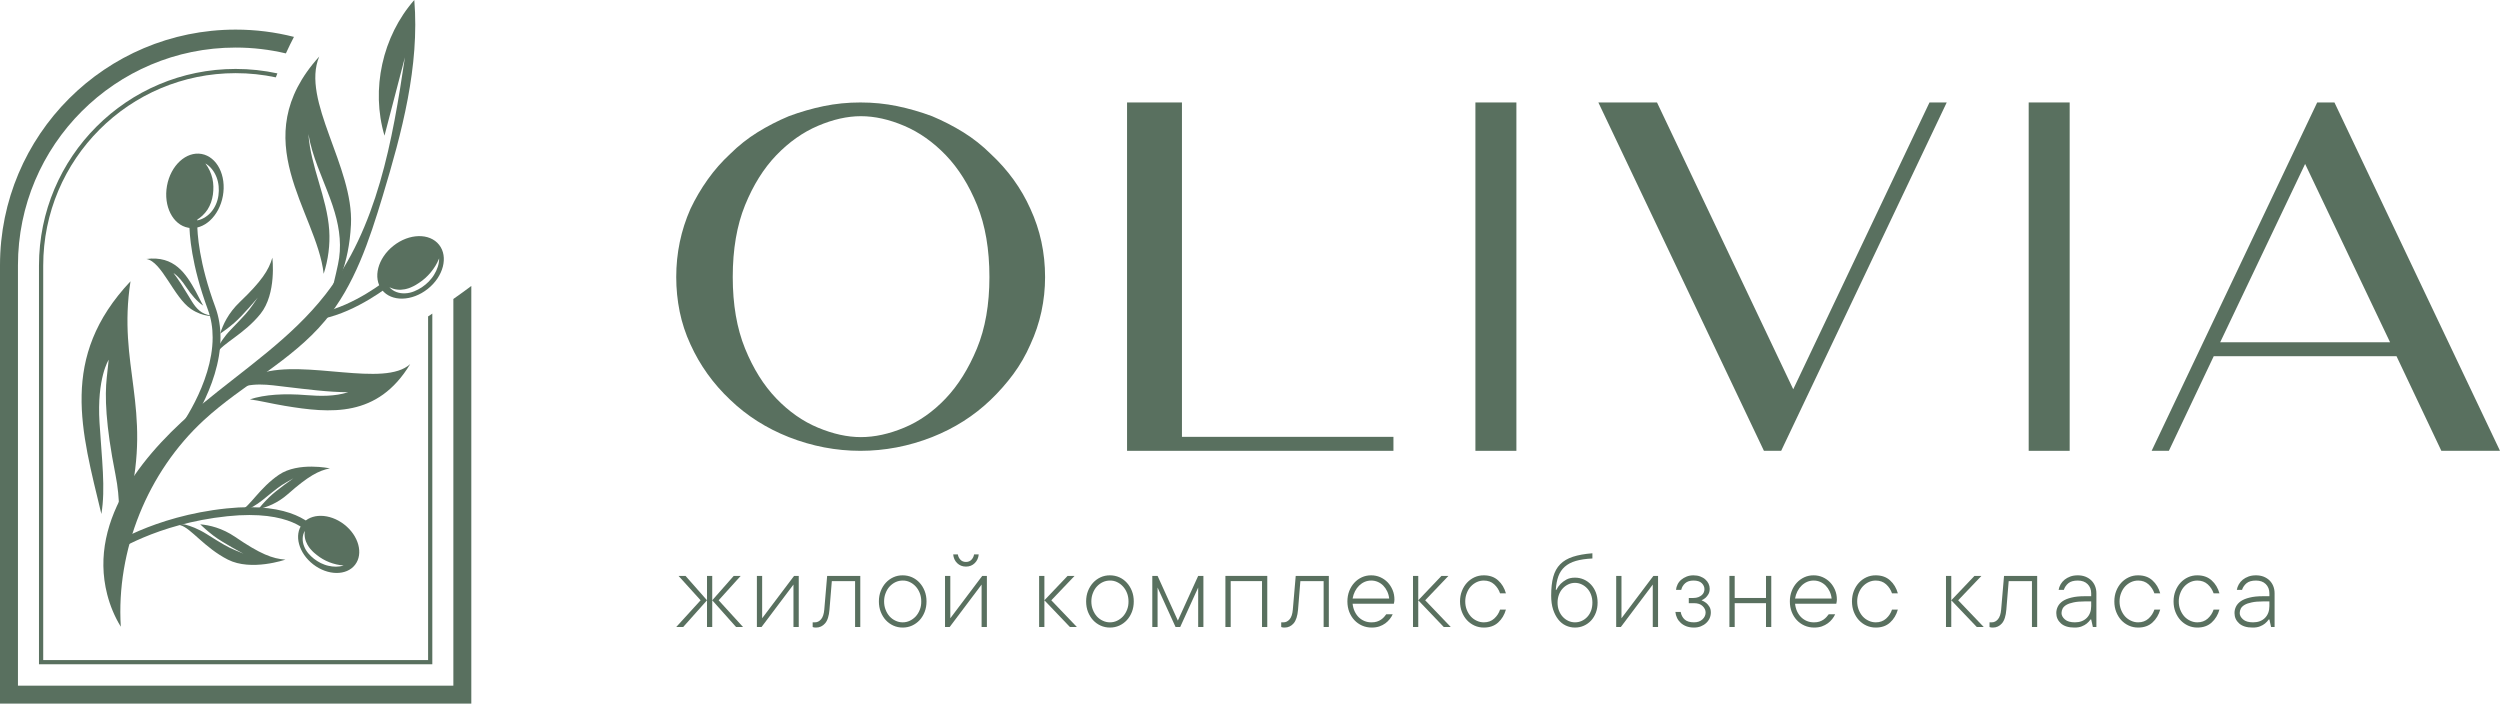<?xml version="1.0" encoding="UTF-8"?> <svg xmlns="http://www.w3.org/2000/svg" width="122" height="35" viewBox="0 0 122 35" fill="none"> <path fill-rule="evenodd" clip-rule="evenodd" d="M10.129 10.226C10.27 10.005 10.353 9.757 10.39 9.497C10.426 9.235 10.424 8.97 10.366 8.712C10.305 8.456 10.195 8.203 10.022 7.976C10.274 8.12 10.46 8.371 10.568 8.649C10.676 8.929 10.702 9.24 10.66 9.535C10.62 9.832 10.497 10.126 10.298 10.355C10.099 10.582 9.824 10.742 9.535 10.77C9.787 10.633 9.986 10.443 10.129 10.226ZM9.189 11.114C9.942 11.25 10.698 10.554 10.877 9.559C11.056 8.565 10.591 7.649 9.837 7.513C9.084 7.378 8.328 8.074 8.149 9.068C7.97 10.063 8.436 10.979 9.189 11.114Z" fill="#59705F"></path> <path fill-rule="evenodd" clip-rule="evenodd" d="M18.856 13.663C18.851 13.666 17.292 14.919 15.687 15.245L15.748 15.553C17.43 15.212 19.047 13.913 19.052 13.909L18.856 13.663Z" fill="#59705F"></path> <path fill-rule="evenodd" clip-rule="evenodd" d="M11.425 15.763C11.851 15.397 12.582 14.52 12.582 14.52C12.582 14.52 12.582 14.52 12.341 14.867C12.101 15.214 11.963 15.364 11.271 16.08C10.929 16.434 10.721 16.769 10.597 17.018C10.537 17.192 10.4 17.601 10.592 17.231C10.83 16.771 11.906 16.314 12.708 15.321C13.511 14.327 13.29 12.577 13.29 12.577C13.115 13.181 12.771 13.72 11.702 14.74C11.142 15.274 10.873 15.854 10.743 16.285C10.896 16.179 11.127 16.019 11.425 15.763Z" fill="#59705F"></path> <path fill-rule="evenodd" clip-rule="evenodd" d="M13.124 24.276C13.482 23.924 14.318 23.34 14.318 23.34C14.318 23.34 14.318 23.34 13.991 23.528C13.664 23.715 13.521 23.827 12.831 24.389C12.49 24.666 12.176 24.827 11.946 24.918C11.786 24.959 11.412 25.049 11.756 24.907C12.183 24.73 12.67 23.806 13.615 23.167C14.559 22.527 16.1 22.856 16.1 22.856C15.549 22.966 15.044 23.232 14.056 24.106C13.539 24.564 13.002 24.76 12.608 24.843C12.715 24.715 12.874 24.522 13.124 24.276Z" fill="#59705F"></path> <path fill-rule="evenodd" clip-rule="evenodd" d="M10.423 26.146C10.869 26.487 11.879 27.019 11.879 27.019C11.879 27.019 11.879 27.019 11.49 26.856C11.1 26.694 10.925 26.589 10.081 26.061C9.664 25.8 9.293 25.666 9.024 25.596C8.84 25.573 8.412 25.525 8.814 25.635C9.314 25.772 9.983 26.731 11.122 27.31C12.26 27.889 13.927 27.31 13.927 27.31C13.299 27.264 12.701 27.039 11.482 26.205C10.843 25.768 10.219 25.625 9.77 25.587C9.906 25.715 10.11 25.907 10.423 26.146Z" fill="#59705F"></path> <path fill-rule="evenodd" clip-rule="evenodd" d="M5.889 30.574L5.895 30.584C5.665 26.846 7.198 23.037 9.953 20.5C11.834 18.768 14.232 17.61 15.868 15.645C17.306 13.918 18.026 11.718 18.676 9.566C19.614 6.455 20.48 3.239 20.218 0C18.661 1.771 18.092 4.36 18.763 6.621C19.096 5.347 19.428 4.073 19.76 2.798C19.153 6.872 18.412 11.129 15.878 14.376C14.22 16.5 11.927 18.013 9.851 19.73C7.184 21.936 4.274 25.261 5.231 29.006C5.372 29.557 5.592 30.088 5.889 30.574Z" fill="#59705F"></path> <path fill-rule="evenodd" clip-rule="evenodd" d="M16.066 11.237C15.96 9.636 15.16 8.142 15.05 6.54C15.231 7.632 15.725 8.641 16.107 9.679C16.191 9.907 16.269 10.137 16.337 10.37C16.581 11.204 16.68 12.053 16.493 12.908C16.372 13.457 16.248 14.082 16.017 14.64C16.391 14.114 17.029 12.94 17.127 10.963C17.268 8.142 14.676 4.897 15.579 2.759C11.911 6.813 15.451 10.306 15.796 13.362C16.015 12.678 16.113 11.955 16.066 11.237Z" fill="#59705F"></path> <path fill-rule="evenodd" clip-rule="evenodd" d="M10.697 19.777C10.688 19.74 10.686 19.713 10.686 19.713C10.683 19.655 10.814 19.531 10.847 19.493C11.006 19.313 11.201 19.166 11.412 19.053C12.228 18.616 13.105 18.779 13.98 18.882C14.983 18.998 15.98 19.133 16.991 19.141C16.337 19.349 15.636 19.336 14.958 19.282C13.859 19.193 12.919 19.251 12.194 19.489C12.676 19.552 13.226 19.694 13.892 19.804C16.117 20.174 18.435 20.393 20.017 17.767C18.758 18.924 14.9 17.527 12.721 18.218C11.166 18.711 10.415 19.831 10.629 19.826C10.652 19.808 10.675 19.794 10.697 19.777Z" fill="#59705F"></path> <path fill-rule="evenodd" clip-rule="evenodd" d="M10.433 15.362C10.422 15.376 10.413 15.384 10.413 15.384C10.394 15.401 10.314 15.389 10.291 15.388C10.184 15.382 10.078 15.354 9.98 15.311C9.6 15.145 9.414 14.791 9.208 14.454C8.972 14.069 8.743 13.681 8.465 13.322C8.72 13.495 8.91 13.746 9.078 13.999C9.352 14.411 9.632 14.726 9.917 14.915C9.806 14.728 9.703 14.495 9.558 14.23C9.071 13.344 8.506 12.467 7.143 12.638C7.9 12.76 8.476 14.506 9.323 15.081C9.928 15.492 10.53 15.446 10.469 15.373C10.456 15.37 10.445 15.365 10.433 15.362Z" fill="#59705F"></path> <path fill-rule="evenodd" clip-rule="evenodd" d="M4.856 20.62C4.723 18.445 5.304 17.555 5.304 17.555C5.304 17.555 5.304 17.555 5.209 18.435C5.113 19.314 5.147 20.708 5.634 23.156C6.122 25.604 5.437 27.183 5.437 27.183L5.405 27.188C5.419 27.262 5.433 27.336 5.446 27.41L5.541 28.126C5.494 27.384 5.923 26.075 6.301 24.506C7.422 19.864 5.73 17.852 6.369 13.727C2.871 17.438 3.979 21.039 4.947 25.082C5.157 23.838 4.967 22.42 4.856 20.62Z" fill="#59705F"></path> <path fill-rule="evenodd" clip-rule="evenodd" d="M14.877 25.907C14.837 26.154 14.894 26.388 15.005 26.584C15.031 26.634 15.068 26.679 15.098 26.727C15.135 26.77 15.166 26.817 15.209 26.857C15.229 26.877 15.248 26.898 15.268 26.919C15.288 26.939 15.311 26.958 15.332 26.978C15.373 27.017 15.419 27.053 15.466 27.088C15.648 27.234 15.851 27.35 16.069 27.436C16.288 27.521 16.521 27.579 16.77 27.595C16.531 27.675 16.265 27.668 16.016 27.608C15.889 27.582 15.769 27.53 15.652 27.477C15.537 27.418 15.426 27.35 15.324 27.27C15.124 27.11 14.936 26.913 14.842 26.661C14.741 26.417 14.742 26.122 14.877 25.907ZM15.285 27.542C15.996 28.092 16.911 28.101 17.327 27.562C17.744 27.023 17.505 26.141 16.794 25.591C16.082 25.041 15.168 25.032 14.751 25.571C14.335 26.109 14.574 26.992 15.285 27.542Z" fill="#59705F"></path> <path fill-rule="evenodd" clip-rule="evenodd" d="M19.003 14.015C19.248 14.143 19.514 14.164 19.759 14.115C19.82 14.105 19.88 14.082 19.94 14.067C19.999 14.043 20.059 14.026 20.115 13.995C20.172 13.968 20.23 13.942 20.285 13.908C20.341 13.878 20.395 13.842 20.447 13.805C20.663 13.664 20.856 13.491 21.021 13.291C21.187 13.091 21.328 12.865 21.43 12.61C21.432 12.889 21.333 13.165 21.184 13.407C21.112 13.531 21.017 13.639 20.92 13.744C20.819 13.845 20.709 13.938 20.59 14.017C20.352 14.171 20.08 14.301 19.782 14.313C19.491 14.334 19.182 14.231 19.003 14.015ZM20.87 14.102C21.639 13.494 21.889 12.528 21.428 11.946C20.966 11.363 19.969 11.385 19.2 11.994C18.431 12.602 18.182 13.568 18.643 14.15C19.104 14.733 20.101 14.711 20.87 14.102Z" fill="#59705F"></path> <path d="M8.959 21.251C8.964 21.245 9.41 20.662 9.859 19.775C10.307 18.888 10.759 17.698 10.76 16.467C10.76 15.971 10.686 15.469 10.506 14.981C9.706 12.818 9.625 11.379 9.625 10.882C9.625 10.815 9.626 10.766 9.627 10.734C9.628 10.717 9.629 10.706 9.629 10.698L9.63 10.69L9.63 10.689L9.248 10.656C9.248 10.661 9.241 10.738 9.241 10.882C9.241 11.421 9.33 12.906 10.146 15.114C10.309 15.553 10.377 16.009 10.377 16.467C10.378 17.603 9.95 18.747 9.517 19.602C9.301 20.03 9.084 20.386 8.922 20.634C8.841 20.758 8.774 20.855 8.727 20.92C8.703 20.953 8.685 20.978 8.673 20.994C8.667 21.003 8.662 21.009 8.659 21.013L8.656 21.017L8.655 21.018L8.959 21.251Z" fill="#59705F"></path> <path d="M5.449 27.029L5.45 27.029C5.499 26.995 7.628 25.554 11.098 25.192C11.488 25.151 11.843 25.133 12.166 25.133C13.457 25.134 14.225 25.42 14.668 25.693C14.889 25.83 15.03 25.965 15.115 26.061C15.157 26.11 15.185 26.149 15.202 26.174C15.21 26.187 15.216 26.196 15.219 26.201L15.221 26.206L15.331 26.15L15.221 26.205L15.221 26.206L15.331 26.15L15.221 26.205L15.563 26.034C15.551 26.009 15.38 25.683 14.869 25.367C14.358 25.052 13.513 24.75 12.166 24.75C11.829 24.75 11.461 24.769 11.058 24.811C7.442 25.189 5.248 26.703 5.231 26.714L5.449 27.029Z" fill="#59705F"></path> <path fill-rule="evenodd" clip-rule="evenodd" d="M23 13.955C22.863 14.059 22.717 14.167 22.562 14.278C22.407 14.389 22.262 14.492 22.124 14.59V33.46H0.876V12.944C0.877 10.009 2.065 7.356 3.988 5.433C5.912 3.51 8.565 2.322 11.5 2.321C12.344 2.321 13.164 2.42 13.951 2.606C14.089 2.304 14.221 2.037 14.345 1.8C13.434 1.568 12.482 1.445 11.5 1.445C8.326 1.445 5.448 2.733 3.368 4.813C1.288 6.893 -0 9.77 3.08025e-08 12.944V34.337H23V13.955Z" fill="#59705F"></path> <path fill-rule="evenodd" clip-rule="evenodd" d="M11.499 3.364C6.199 3.364 1.902 7.66 1.902 12.96V32.417H21.097V15.303C21.024 15.352 20.955 15.399 20.891 15.442V32.211H2.109V12.96C2.109 10.367 3.16 8.02 4.859 6.32C6.559 4.621 8.906 3.57 11.499 3.57C12.172 3.57 12.827 3.641 13.46 3.775C13.485 3.71 13.51 3.645 13.536 3.581C12.879 3.439 12.198 3.364 11.499 3.364Z" fill="#59705F"></path> <path d="M48.284 13.521C48.284 12.168 48.084 10.998 47.684 10.014C47.284 9.03 46.775 8.218 46.158 7.575C45.54 6.933 44.863 6.455 44.126 6.141C43.389 5.827 42.684 5.67 42.011 5.67C41.351 5.67 40.653 5.827 39.916 6.141C39.179 6.455 38.502 6.933 37.884 7.575C37.267 8.218 36.758 9.03 36.358 10.014C35.958 10.998 35.758 12.168 35.758 13.521C35.758 14.861 35.958 16.023 36.358 17.007C36.758 17.991 37.267 18.804 37.884 19.446C38.502 20.088 39.179 20.563 39.916 20.869C40.653 21.177 41.351 21.331 42.011 21.331C42.684 21.331 43.389 21.177 44.126 20.869C44.863 20.563 45.537 20.088 46.148 19.446C46.758 18.804 47.266 17.991 47.674 17.007C48.081 16.023 48.284 14.861 48.284 13.521ZM35.632 19.509C34.803 18.727 34.158 17.827 33.695 16.808C33.456 16.292 33.281 15.758 33.168 15.207C33.056 14.655 33 14.094 33 13.521C33 12.349 33.232 11.239 33.695 10.192C33.933 9.69 34.214 9.212 34.537 8.758C34.86 8.304 35.224 7.89 35.632 7.512C36.039 7.108 36.484 6.756 36.968 6.455C37.452 6.155 37.961 5.894 38.495 5.67C39.056 5.461 39.624 5.297 40.2 5.178C40.775 5.059 41.372 5 41.989 5C42.607 5 43.203 5.059 43.779 5.178C44.354 5.297 44.923 5.461 45.484 5.67C46.017 5.894 46.526 6.155 47.011 6.455C47.495 6.756 47.94 7.108 48.347 7.512C49.189 8.294 49.835 9.187 50.284 10.192C50.761 11.225 51 12.335 51 13.521C51 14.094 50.94 14.655 50.821 15.207C50.702 15.758 50.523 16.292 50.284 16.808C50.059 17.325 49.782 17.806 49.453 18.253C49.123 18.7 48.754 19.118 48.347 19.509C47.533 20.291 46.579 20.898 45.484 21.331C44.347 21.777 43.182 22 41.989 22C40.796 22 39.632 21.777 38.495 21.331C37.4 20.898 36.445 20.291 35.632 19.509Z" fill="#59705F"></path> <path d="M55 22V5H57.679V21.318H68V22H55Z" fill="#59705F"></path> <path d="M74 22H72V5H74V22Z" fill="#59705F"></path> <path d="M95 5L86.921 22H86.08L78 5H80.862L87.51 18.996L94.159 5H95Z" fill="#59705F"></path> <path d="M101 22H99V5H101V22Z" fill="#59705F"></path> <path d="M108.345 16.702H116.635L112.49 8L108.345 16.702ZM122 22H119.138L116.95 17.383H108.03L105.841 22H105L113.079 5H113.921L122 22Z" fill="#59705F"></path> <path d="M34.757 28.104V29.294L35.806 28.104H36.146L35.07 29.294L36.26 30.598H35.92L34.757 29.294V30.598H34.502V28.104H34.757ZM33.34 30.598H33L34.19 29.294L33.113 28.104H33.454L34.502 29.294L33.34 30.598Z" fill="#59705F"></path> <path d="M38.979 28.104V30.598H38.721V28.527L37.163 30.598H36.936V28.104H37.193V30.171L38.751 28.104H38.979Z" fill="#59705F"></path> <path d="M41.982 28.104V30.598H41.728V28.358H40.593L40.479 29.748C40.454 30.061 40.382 30.286 40.262 30.422C40.143 30.557 39.998 30.625 39.826 30.625C39.804 30.625 39.784 30.624 39.765 30.623C39.747 30.62 39.728 30.618 39.707 30.614C39.689 30.611 39.672 30.605 39.658 30.598V30.37H39.771C39.883 30.37 39.982 30.321 40.069 30.221C40.154 30.122 40.206 29.963 40.225 29.748L40.365 28.104H41.982Z" fill="#59705F"></path> <path d="M43.144 29.349C43.144 29.497 43.169 29.634 43.219 29.759C43.268 29.885 43.334 29.992 43.415 30.083C43.498 30.173 43.595 30.243 43.706 30.293C43.815 30.345 43.93 30.37 44.052 30.37C44.173 30.37 44.289 30.345 44.398 30.293C44.507 30.241 44.603 30.171 44.686 30.083C44.769 29.992 44.835 29.885 44.885 29.759C44.935 29.634 44.959 29.497 44.957 29.349C44.957 29.202 44.933 29.066 44.885 28.943C44.835 28.817 44.769 28.709 44.686 28.619C44.603 28.528 44.507 28.457 44.398 28.406C44.289 28.354 44.173 28.329 44.052 28.331C43.93 28.331 43.815 28.356 43.706 28.406C43.597 28.457 43.5 28.528 43.415 28.619C43.332 28.709 43.267 28.817 43.219 28.943C43.169 29.066 43.144 29.202 43.144 29.349ZM45.214 29.349C45.214 29.533 45.184 29.705 45.123 29.862C45.062 30.016 44.98 30.151 44.877 30.263C44.773 30.375 44.65 30.464 44.508 30.529C44.367 30.593 44.214 30.625 44.052 30.625C43.89 30.625 43.737 30.593 43.595 30.529C43.453 30.464 43.331 30.375 43.227 30.263C43.124 30.151 43.042 30.016 42.981 29.862C42.92 29.707 42.89 29.536 42.89 29.349C42.89 29.165 42.92 28.995 42.981 28.84C43.042 28.685 43.124 28.552 43.227 28.439C43.331 28.326 43.453 28.237 43.595 28.171C43.737 28.106 43.89 28.075 44.052 28.076C44.214 28.076 44.367 28.108 44.508 28.171C44.65 28.235 44.773 28.325 44.877 28.439C44.98 28.552 45.062 28.685 45.123 28.84C45.184 28.995 45.214 29.165 45.214 29.349Z" fill="#59705F"></path> <path d="M47.139 27.423C47.251 27.423 47.342 27.386 47.41 27.312C47.478 27.239 47.519 27.153 47.534 27.055H47.761C47.747 27.225 47.682 27.367 47.567 27.481C47.453 27.594 47.31 27.65 47.139 27.65C46.969 27.65 46.826 27.594 46.709 27.481C46.595 27.369 46.531 27.227 46.516 27.055H46.743C46.757 27.153 46.799 27.239 46.867 27.312C46.935 27.386 47.026 27.423 47.139 27.423ZM48.16 28.104V30.598H47.902V28.527L46.344 30.598H46.117V28.104H46.375V30.171L47.933 28.104H48.16Z" fill="#59705F"></path> <path d="M50.966 29.294V30.598H50.709V28.104H50.966V29.294L52.098 28.104H52.439L51.304 29.294L52.552 30.598H52.212L50.966 29.294Z" fill="#59705F"></path> <path d="M53.258 29.349C53.258 29.497 53.283 29.634 53.333 29.759C53.383 29.885 53.448 29.992 53.529 30.083C53.612 30.173 53.709 30.243 53.82 30.293C53.929 30.345 54.044 30.37 54.166 30.37C54.288 30.37 54.403 30.345 54.512 30.293C54.62 30.241 54.717 30.171 54.8 30.083C54.883 29.992 54.949 29.885 54.999 29.759C55.049 29.634 55.073 29.497 55.071 29.349C55.071 29.202 55.047 29.066 54.999 28.943C54.949 28.817 54.883 28.709 54.8 28.619C54.717 28.528 54.62 28.457 54.512 28.406C54.403 28.354 54.288 28.329 54.166 28.331C54.044 28.331 53.929 28.356 53.82 28.406C53.711 28.457 53.614 28.528 53.529 28.619C53.446 28.709 53.38 28.817 53.333 28.943C53.283 29.066 53.258 29.202 53.258 29.349ZM55.328 29.349C55.328 29.533 55.298 29.705 55.237 29.862C55.176 30.016 55.094 30.151 54.99 30.263C54.887 30.375 54.764 30.464 54.623 30.529C54.48 30.593 54.328 30.625 54.166 30.625C54.004 30.625 53.851 30.593 53.709 30.529C53.567 30.464 53.444 30.375 53.341 30.263C53.238 30.151 53.156 30.016 53.094 29.862C53.034 29.707 53.003 29.536 53.003 29.349C53.003 29.165 53.034 28.995 53.094 28.84C53.156 28.685 53.238 28.552 53.341 28.439C53.444 28.326 53.567 28.237 53.709 28.171C53.851 28.106 54.004 28.075 54.166 28.076C54.328 28.076 54.48 28.108 54.623 28.171C54.764 28.235 54.887 28.325 54.99 28.439C55.094 28.552 55.176 28.685 55.237 28.84C55.298 28.995 55.328 29.165 55.328 29.349Z" fill="#59705F"></path> <path d="M57.367 30.598L56.49 28.672V30.598H56.232V28.104H56.49L57.48 30.285L58.471 28.104H58.726V30.598H58.471V28.672L57.594 30.598H57.367Z" fill="#59705F"></path> <path d="M61.843 28.104V30.598H61.586V28.358H60.058V30.598H59.8V28.104H61.843Z" fill="#59705F"></path> <path d="M64.847 28.104V30.598H64.593V28.358H63.458L63.345 29.748C63.319 30.061 63.246 30.286 63.127 30.422C63.008 30.557 62.863 30.625 62.691 30.625C62.669 30.625 62.649 30.624 62.631 30.623C62.612 30.62 62.593 30.618 62.572 30.614C62.554 30.611 62.537 30.605 62.523 30.598V30.37H62.636C62.749 30.37 62.848 30.321 62.934 30.221C63.02 30.122 63.071 29.963 63.09 29.748L63.231 28.104H64.847Z" fill="#59705F"></path> <path d="M66.916 28.331C66.803 28.331 66.696 28.352 66.595 28.395C66.495 28.439 66.405 28.5 66.326 28.577C66.247 28.654 66.179 28.747 66.124 28.854C66.069 28.961 66.03 29.079 66.007 29.208H67.793C67.778 29.079 67.745 28.961 67.693 28.854C67.642 28.747 67.578 28.654 67.502 28.577C67.425 28.5 67.335 28.439 67.234 28.395C67.134 28.352 67.028 28.331 66.916 28.331ZM67.964 29.975C67.931 30.054 67.883 30.132 67.82 30.21C67.76 30.288 67.687 30.357 67.605 30.418C67.52 30.48 67.422 30.531 67.311 30.57C67.203 30.606 67.079 30.625 66.944 30.625C66.773 30.625 66.615 30.593 66.47 30.529C66.324 30.464 66.199 30.375 66.094 30.263C65.988 30.151 65.906 30.016 65.844 29.862C65.784 29.707 65.753 29.536 65.753 29.349C65.753 29.165 65.784 28.995 65.844 28.84C65.906 28.685 65.987 28.552 66.091 28.439C66.194 28.326 66.317 28.237 66.459 28.171C66.601 28.106 66.753 28.075 66.916 28.076C67.071 28.076 67.216 28.106 67.353 28.165C67.491 28.226 67.612 28.31 67.715 28.416C67.817 28.522 67.898 28.647 67.959 28.793C68.02 28.939 68.049 29.096 68.048 29.266C68.048 29.295 68.046 29.322 68.042 29.344C68.038 29.366 68.035 29.387 68.031 29.407C68.027 29.426 68.023 29.444 68.02 29.462H66.007C66.022 29.599 66.056 29.724 66.108 29.836C66.159 29.947 66.226 30.042 66.306 30.122C66.388 30.201 66.482 30.263 66.589 30.307C66.696 30.351 66.814 30.373 66.944 30.37C67.034 30.37 67.116 30.359 67.192 30.335C67.268 30.31 67.335 30.279 67.394 30.238C67.453 30.197 67.503 30.154 67.544 30.108C67.586 30.06 67.622 30.015 67.651 29.975H67.964Z" fill="#59705F"></path> <path d="M69.211 29.294V30.598H68.954V28.104H69.211V29.294L70.343 28.104H70.683L69.549 29.294L70.797 30.598H70.456L69.211 29.294Z" fill="#59705F"></path> <path d="M72.412 28.331C72.29 28.331 72.175 28.356 72.066 28.406C71.957 28.457 71.86 28.528 71.775 28.619C71.692 28.709 71.627 28.817 71.579 28.943C71.529 29.068 71.504 29.204 71.504 29.349C71.504 29.497 71.529 29.634 71.579 29.759C71.629 29.885 71.694 29.992 71.775 30.083C71.858 30.173 71.955 30.243 72.066 30.293C72.175 30.345 72.29 30.37 72.412 30.37C72.613 30.37 72.781 30.309 72.916 30.188C73.052 30.065 73.148 29.918 73.203 29.748H73.489C73.416 30.004 73.29 30.215 73.109 30.379C72.928 30.544 72.696 30.625 72.412 30.625C72.249 30.625 72.097 30.593 71.955 30.529C71.813 30.464 71.691 30.375 71.587 30.263C71.484 30.151 71.401 30.016 71.341 29.862C71.28 29.707 71.249 29.536 71.249 29.349C71.249 29.165 71.28 28.995 71.341 28.84C71.401 28.685 71.484 28.552 71.587 28.439C71.691 28.326 71.813 28.237 71.955 28.171C72.097 28.106 72.249 28.075 72.412 28.076C72.696 28.076 72.928 28.159 73.109 28.323C73.29 28.486 73.416 28.697 73.489 28.954H73.203C73.146 28.784 73.05 28.637 72.916 28.514C72.781 28.392 72.613 28.331 72.412 28.331Z" fill="#59705F"></path> <path d="M76.009 29.407C76.009 29.552 76.032 29.682 76.077 29.799C76.122 29.916 76.185 30.017 76.264 30.102C76.343 30.187 76.434 30.253 76.537 30.3C76.639 30.347 76.746 30.37 76.859 30.37C76.972 30.37 77.079 30.348 77.181 30.303C77.284 30.258 77.375 30.194 77.454 30.11C77.533 30.028 77.596 29.926 77.641 29.808C77.686 29.688 77.709 29.555 77.709 29.407C77.709 29.267 77.686 29.138 77.641 29.018C77.596 28.899 77.533 28.798 77.454 28.713C77.375 28.629 77.284 28.562 77.181 28.515C77.079 28.467 76.972 28.444 76.859 28.444C76.746 28.444 76.639 28.467 76.537 28.515C76.434 28.562 76.343 28.629 76.264 28.713C76.185 28.798 76.122 28.899 76.077 29.018C76.032 29.138 76.009 29.267 76.009 29.407ZM75.951 28.785C76.005 28.676 76.075 28.577 76.161 28.488C76.237 28.413 76.331 28.345 76.442 28.282C76.554 28.221 76.693 28.189 76.859 28.189C77.014 28.189 77.158 28.22 77.292 28.279C77.426 28.339 77.543 28.423 77.644 28.532C77.744 28.64 77.822 28.769 77.879 28.917C77.935 29.067 77.963 29.231 77.963 29.407C77.963 29.585 77.935 29.748 77.879 29.898C77.822 30.047 77.744 30.176 77.644 30.284C77.543 30.391 77.426 30.476 77.292 30.535C77.158 30.595 77.014 30.625 76.859 30.625C76.704 30.625 76.555 30.593 76.413 30.527C76.271 30.462 76.147 30.363 76.043 30.229C75.938 30.097 75.853 29.934 75.79 29.741C75.728 29.548 75.697 29.323 75.697 29.067C75.697 28.703 75.731 28.397 75.799 28.148C75.867 27.899 75.981 27.694 76.139 27.534C76.298 27.373 76.506 27.252 76.762 27.169C77.019 27.085 77.334 27.029 77.709 27V27.254C77.391 27.269 77.122 27.309 76.901 27.373C76.681 27.438 76.501 27.532 76.361 27.657C76.221 27.781 76.117 27.937 76.048 28.123C75.98 28.31 75.938 28.53 75.923 28.785H75.951Z" fill="#59705F"></path> <path d="M80.913 28.104V30.598H80.655V28.527L79.097 30.598H78.87V28.104H79.128V30.171L80.685 28.104H80.913Z" fill="#59705F"></path> <path d="M83.035 29.294C83.118 29.328 83.194 29.371 83.262 29.424C83.32 29.47 83.371 29.531 83.418 29.607C83.466 29.682 83.489 29.777 83.489 29.889C83.489 29.987 83.469 30.081 83.43 30.17C83.39 30.259 83.333 30.338 83.259 30.405C83.186 30.473 83.099 30.526 82.999 30.566C82.9 30.605 82.789 30.625 82.667 30.625C82.531 30.625 82.409 30.605 82.302 30.566C82.195 30.526 82.103 30.472 82.025 30.401C81.948 30.331 81.886 30.25 81.841 30.158C81.796 30.066 81.769 29.966 81.759 29.862H82.017C82.046 30.02 82.112 30.144 82.215 30.235C82.317 30.326 82.468 30.37 82.667 30.37C82.837 30.37 82.974 30.323 83.078 30.227C83.182 30.131 83.234 30.018 83.234 29.889C83.234 29.777 83.186 29.673 83.089 29.578C82.992 29.482 82.852 29.435 82.667 29.435H82.413V29.181H82.639C82.73 29.181 82.809 29.167 82.878 29.141C82.946 29.114 83.002 29.08 83.048 29.041C83.093 29.001 83.126 28.956 83.146 28.906C83.166 28.854 83.177 28.804 83.177 28.755C83.177 28.642 83.133 28.543 83.046 28.458C82.959 28.373 82.824 28.331 82.639 28.331C82.47 28.331 82.336 28.374 82.237 28.461C82.138 28.548 82.074 28.655 82.044 28.785H81.79C81.797 28.694 81.823 28.605 81.866 28.518C81.909 28.43 81.969 28.354 82.044 28.291C82.12 28.227 82.208 28.176 82.307 28.136C82.407 28.096 82.518 28.076 82.639 28.076C82.761 28.076 82.871 28.094 82.969 28.13C83.067 28.167 83.15 28.214 83.218 28.275C83.286 28.334 83.34 28.404 83.377 28.483C83.415 28.563 83.433 28.644 83.433 28.727C83.433 28.835 83.413 28.925 83.371 28.995C83.33 29.066 83.284 29.123 83.234 29.169C83.173 29.223 83.107 29.264 83.035 29.294Z" fill="#59705F"></path> <path d="M86.438 28.104V30.598H86.181V29.435H84.653V30.598H84.395V28.104H84.653V29.181H86.181V28.104H86.438Z" fill="#59705F"></path> <path d="M88.507 28.331C88.394 28.331 88.287 28.352 88.186 28.395C88.086 28.439 87.996 28.5 87.918 28.577C87.838 28.654 87.77 28.747 87.715 28.854C87.66 28.961 87.621 29.079 87.599 29.208H89.384C89.369 29.079 89.336 28.961 89.284 28.854C89.233 28.747 89.169 28.654 89.093 28.577C89.016 28.5 88.927 28.439 88.825 28.395C88.726 28.352 88.62 28.331 88.507 28.331ZM89.556 29.975C89.523 30.054 89.474 30.132 89.412 30.21C89.351 30.288 89.279 30.357 89.196 30.418C89.111 30.48 89.013 30.531 88.903 30.57C88.793 30.606 88.671 30.625 88.534 30.625C88.365 30.625 88.207 30.593 88.061 30.529C87.915 30.464 87.79 30.375 87.685 30.263C87.58 30.151 87.496 30.016 87.436 29.862C87.375 29.707 87.345 29.536 87.345 29.349C87.345 29.165 87.375 28.995 87.436 28.84C87.496 28.685 87.579 28.552 87.682 28.439C87.786 28.326 87.908 28.237 88.05 28.171C88.192 28.106 88.344 28.075 88.507 28.076C88.662 28.076 88.807 28.106 88.944 28.165C89.082 28.226 89.203 28.31 89.306 28.416C89.408 28.522 89.489 28.647 89.55 28.793C89.611 28.939 89.641 29.096 89.639 29.266C89.639 29.295 89.637 29.322 89.633 29.344C89.629 29.366 89.626 29.387 89.622 29.407C89.618 29.426 89.615 29.444 89.611 29.462H87.599C87.614 29.599 87.647 29.724 87.698 29.836C87.751 29.947 87.817 30.042 87.898 30.122C87.979 30.201 88.073 30.263 88.18 30.307C88.287 30.351 88.405 30.373 88.534 30.37C88.625 30.37 88.708 30.359 88.784 30.335C88.859 30.31 88.926 30.279 88.986 30.238C89.044 30.197 89.095 30.154 89.135 30.108C89.178 30.06 89.213 30.015 89.243 29.975H89.556Z" fill="#59705F"></path> <path d="M91.538 28.331C91.417 28.331 91.301 28.356 91.193 28.406C91.084 28.457 90.987 28.528 90.902 28.619C90.819 28.709 90.754 28.817 90.705 28.943C90.656 29.068 90.631 29.204 90.631 29.349C90.631 29.497 90.656 29.634 90.705 29.759C90.755 29.885 90.82 29.992 90.902 30.083C90.985 30.173 91.082 30.243 91.193 30.293C91.301 30.345 91.417 30.37 91.538 30.37C91.739 30.37 91.907 30.309 92.042 30.188C92.179 30.065 92.274 29.918 92.33 29.748H92.615C92.543 30.004 92.417 30.215 92.236 30.379C92.055 30.544 91.823 30.625 91.538 30.625C91.376 30.625 91.224 30.593 91.082 30.529C90.94 30.464 90.817 30.375 90.714 30.263C90.61 30.151 90.528 30.016 90.467 29.862C90.407 29.707 90.376 29.536 90.376 29.349C90.376 29.165 90.407 28.995 90.467 28.84C90.528 28.685 90.61 28.552 90.714 28.439C90.817 28.326 90.94 28.237 91.082 28.171C91.224 28.106 91.376 28.075 91.538 28.076C91.823 28.076 92.055 28.159 92.236 28.323C92.417 28.486 92.543 28.697 92.615 28.954H92.33C92.273 28.784 92.177 28.637 92.042 28.514C91.907 28.392 91.739 28.331 91.538 28.331Z" fill="#59705F"></path> <path d="M95.222 29.294V30.598H94.964V28.104H95.222V29.294L96.354 28.104H96.694L95.559 29.294L96.807 30.598H96.467L95.222 29.294Z" fill="#59705F"></path> <path d="M99.414 28.104V30.598H99.159V28.358H98.024L97.91 29.748C97.885 30.061 97.812 30.286 97.693 30.422C97.574 30.557 97.429 30.625 97.257 30.625C97.235 30.625 97.215 30.624 97.196 30.623C97.178 30.62 97.159 30.618 97.138 30.614C97.12 30.611 97.103 30.605 97.089 30.598V30.37H97.202C97.314 30.37 97.414 30.321 97.499 30.221C97.585 30.122 97.637 29.963 97.656 29.748L97.797 28.104H99.414Z" fill="#59705F"></path> <path d="M101.255 30.37C101.497 30.37 101.689 30.298 101.834 30.155C101.977 30.011 102.05 29.818 102.05 29.576V29.349H101.737C101.517 29.349 101.335 29.365 101.189 29.397C101.043 29.426 100.927 29.467 100.84 29.518C100.753 29.57 100.693 29.629 100.657 29.695C100.622 29.764 100.604 29.837 100.602 29.917C100.602 30.029 100.657 30.133 100.768 30.229C100.877 30.324 101.039 30.37 101.255 30.37ZM101.396 28.076C101.533 28.076 101.656 28.097 101.767 28.14C101.878 28.185 101.974 28.245 102.055 28.323C102.134 28.4 102.195 28.493 102.238 28.599C102.282 28.706 102.304 28.825 102.304 28.954V30.598H102.132L102.05 30.229H102.019C101.966 30.305 101.904 30.372 101.834 30.429C101.769 30.483 101.688 30.529 101.59 30.567C101.492 30.607 101.371 30.627 101.228 30.625C100.943 30.625 100.726 30.558 100.574 30.423C100.423 30.287 100.347 30.118 100.347 29.917C100.347 29.805 100.372 29.698 100.422 29.599C100.471 29.499 100.551 29.412 100.66 29.335C100.769 29.262 100.911 29.204 101.086 29.162C101.262 29.117 101.479 29.095 101.737 29.095H102.05V28.954C102.05 28.77 101.99 28.619 101.872 28.502C101.756 28.388 101.597 28.331 101.396 28.331C101.195 28.331 101.042 28.374 100.937 28.461C100.832 28.548 100.758 28.655 100.715 28.785H100.461C100.475 28.694 100.508 28.605 100.558 28.516C100.608 28.429 100.672 28.354 100.751 28.289C100.831 28.225 100.924 28.173 101.031 28.134C101.138 28.095 101.26 28.076 101.396 28.076Z" fill="#59705F"></path> <path d="M104.342 28.331C104.22 28.331 104.105 28.356 103.996 28.406C103.887 28.457 103.79 28.528 103.705 28.619C103.623 28.709 103.557 28.817 103.509 28.943C103.459 29.068 103.434 29.204 103.434 29.349C103.434 29.497 103.459 29.634 103.509 29.759C103.559 29.885 103.624 29.992 103.705 30.083C103.789 30.173 103.886 30.243 103.996 30.293C104.105 30.345 104.22 30.37 104.342 30.37C104.543 30.37 104.711 30.309 104.846 30.188C104.982 30.065 105.078 29.918 105.134 29.748H105.419C105.346 30.004 105.22 30.215 105.039 30.379C104.859 30.544 104.626 30.625 104.342 30.625C104.18 30.625 104.027 30.593 103.886 30.529C103.743 30.464 103.621 30.375 103.517 30.263C103.414 30.151 103.332 30.016 103.271 29.862C103.21 29.707 103.18 29.536 103.18 29.349C103.18 29.165 103.21 28.995 103.271 28.84C103.332 28.685 103.414 28.552 103.517 28.439C103.621 28.326 103.743 28.237 103.886 28.171C104.027 28.106 104.18 28.075 104.342 28.076C104.626 28.076 104.859 28.159 105.039 28.323C105.22 28.486 105.346 28.697 105.419 28.954H105.134C105.077 28.784 104.98 28.637 104.846 28.514C104.711 28.392 104.543 28.331 104.342 28.331Z" fill="#59705F"></path> <path d="M107.232 28.331C107.11 28.331 106.995 28.356 106.886 28.406C106.777 28.457 106.68 28.528 106.596 28.619C106.512 28.709 106.447 28.817 106.399 28.943C106.349 29.068 106.324 29.204 106.324 29.349C106.324 29.497 106.349 29.634 106.399 29.759C106.449 29.885 106.514 29.992 106.596 30.083C106.678 30.173 106.775 30.243 106.886 30.293C106.995 30.345 107.11 30.37 107.232 30.37C107.433 30.37 107.601 30.309 107.736 30.188C107.872 30.065 107.968 29.918 108.024 29.748H108.309C108.237 30.004 108.11 30.215 107.929 30.379C107.748 30.544 107.516 30.625 107.232 30.625C107.07 30.625 106.917 30.593 106.775 30.529C106.633 30.464 106.511 30.375 106.407 30.263C106.304 30.151 106.222 30.016 106.161 29.862C106.1 29.707 106.07 29.536 106.07 29.349C106.07 29.165 106.1 28.995 106.161 28.84C106.222 28.685 106.304 28.552 106.407 28.439C106.511 28.326 106.633 28.237 106.775 28.171C106.917 28.106 107.07 28.075 107.232 28.076C107.516 28.076 107.748 28.159 107.929 28.323C108.11 28.486 108.237 28.697 108.309 28.954H108.024C107.966 28.784 107.871 28.637 107.736 28.514C107.601 28.392 107.433 28.331 107.232 28.331Z" fill="#59705F"></path> <path d="M109.951 30.37C110.193 30.37 110.386 30.298 110.53 30.155C110.673 30.011 110.746 29.818 110.746 29.576V29.349H110.433C110.213 29.349 110.031 29.365 109.885 29.397C109.739 29.426 109.623 29.467 109.536 29.518C109.449 29.57 109.388 29.629 109.353 29.695C109.318 29.764 109.3 29.837 109.298 29.917C109.298 30.029 109.353 30.133 109.464 30.229C109.573 30.324 109.736 30.37 109.951 30.37ZM110.092 28.076C110.229 28.076 110.352 28.097 110.463 28.14C110.574 28.185 110.67 28.245 110.751 28.323C110.83 28.4 110.891 28.493 110.934 28.599C110.978 28.706 111 28.825 111 28.954V30.598H110.829L110.746 30.229H110.715C110.662 30.305 110.6 30.372 110.53 30.429C110.465 30.483 110.384 30.529 110.286 30.567C110.188 30.607 110.067 30.627 109.923 30.625C109.639 30.625 109.422 30.558 109.27 30.423C109.119 30.287 109.044 30.118 109.044 29.917C109.044 29.805 109.068 29.698 109.118 29.599C109.168 29.499 109.247 29.412 109.356 29.335C109.465 29.262 109.607 29.204 109.783 29.162C109.958 29.117 110.175 29.095 110.433 29.095H110.746V28.954C110.746 28.77 110.686 28.619 110.568 28.502C110.452 28.388 110.293 28.331 110.092 28.331C109.891 28.331 109.738 28.374 109.633 28.461C109.528 28.548 109.454 28.655 109.411 28.785H109.157C109.172 28.694 109.204 28.605 109.254 28.516C109.304 28.429 109.368 28.354 109.447 28.289C109.527 28.225 109.62 28.173 109.727 28.134C109.834 28.095 109.956 28.076 110.092 28.076Z" fill="#59705F"></path> </svg> 